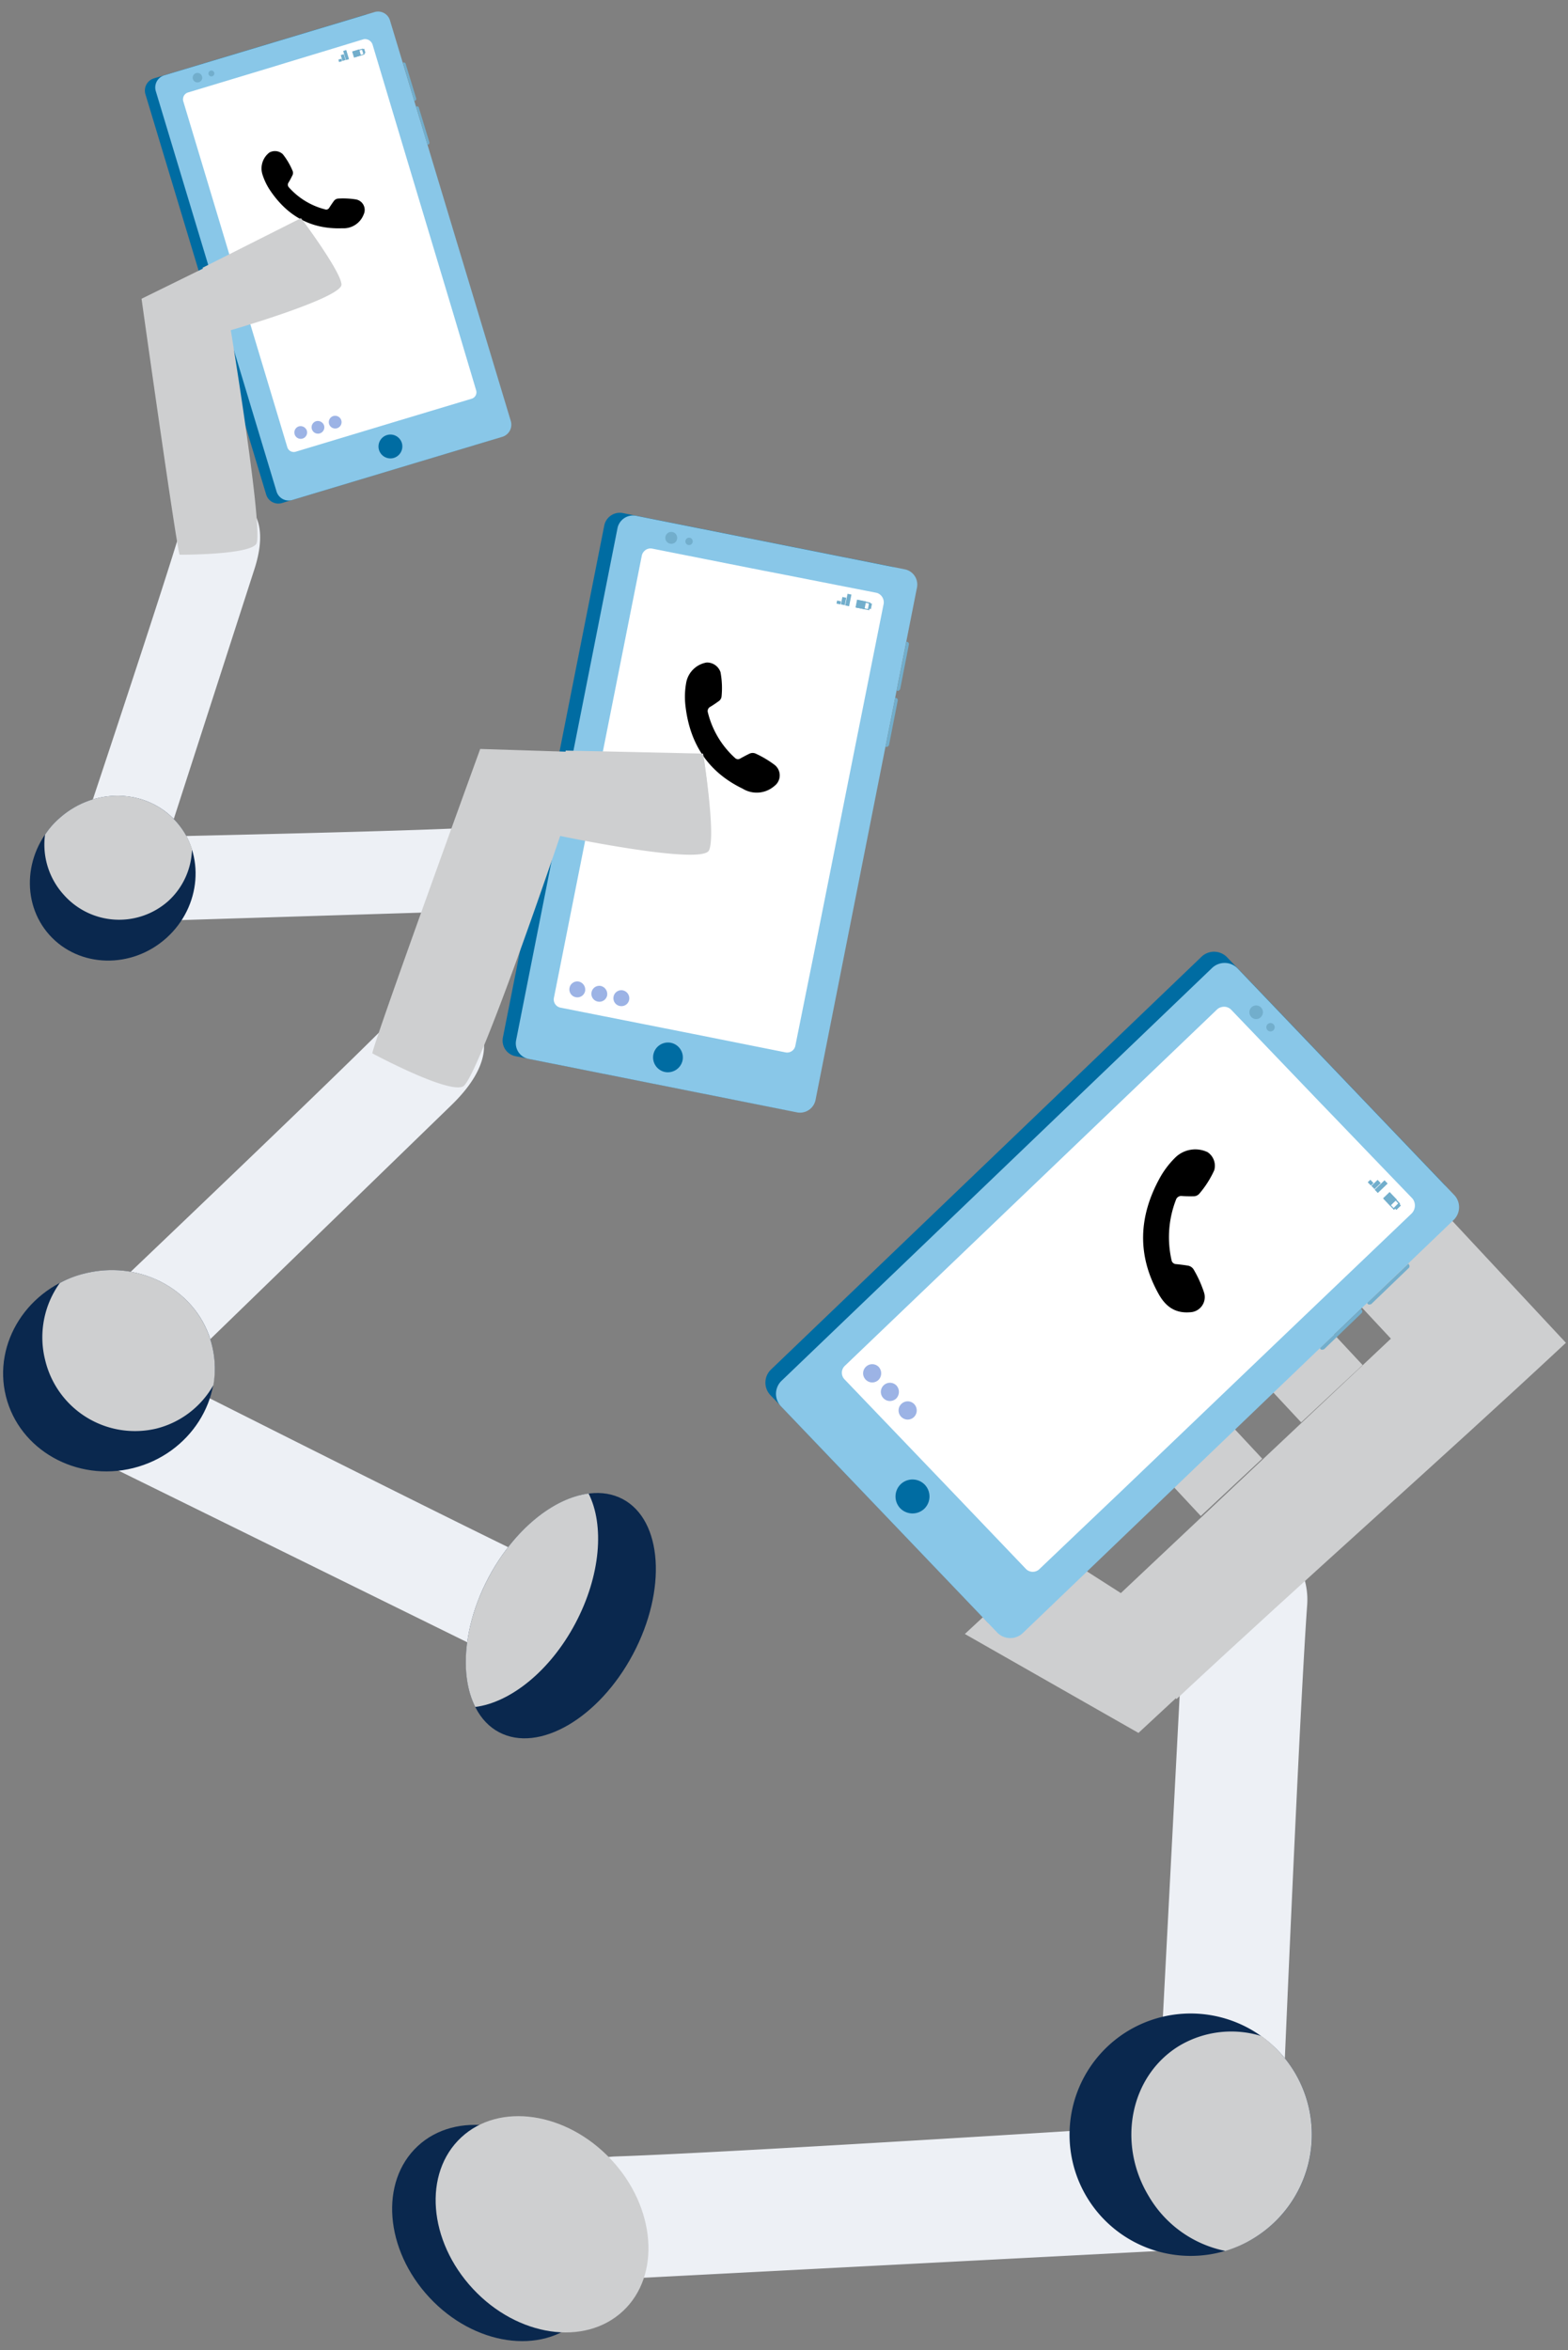 <svg width="257" height="385" viewBox="0 0 257 385" fill="none" xmlns="http://www.w3.org/2000/svg"><rect x="0" y="0" width="257" height="385" fill="#808080" stroke="none"/><g clip-path="url(#clip0)"><path d="M62.277 3.86l19.784 65.571a2.085 2.085 0 01-1.382 2.605l-34.446 10.37a2.081 2.081 0 01-2.605-1.383L23.839 15.445a2.083 2.083 0 011.383-2.605L59.618 2.5a2.054 2.054 0 012.66 1.36z" fill="#006CA2"/><path d="M63.932 3.386l19.784 65.571a2.083 2.083 0 01-1.382 2.605l-34.4 10.343a2.084 2.084 0 01-2.606-1.382L25.539 14.945a2.083 2.083 0 011.383-2.605L61.318 2a2.035 2.035 0 012.614 1.386z" fill="#89C7E8"/><path d="M61.055 7.273l5.728 19.105 7.591 25.258 1.73 5.815 1.932 6.475a1.1 1.1 0 01-.758 1.402l-11.963 3.593-16.83 5.074a1.102 1.102 0 01-1.402-.758L30.032 16.571a1.065 1.065 0 01-.01-.538 1.135 1.135 0 01.812-.89l14.213-4.29 1.79-.551 7.69-2.332L59.6 6.427a1.31 1.31 0 011.455.846z" fill="#fff"/><path d="M64.56 75.016a1.961 1.961 0 01-2.44-1.303 1.961 1.961 0 011.307-2.44 1.961 1.961 0 012.439 1.303 1.976 1.976 0 01-1.306 2.44z" fill="#006CA2"/><path d="M32.581 13.47a.778.778 0 01-.967-.525.778.778 0 01.527-.967.778.778 0 01.966.526.754.754 0 01-.526.967zM34.79 12.497a.48.48 0 11-.288-.918.481.481 0 01.603.315.481.481 0 01-.315.603zM68.01 16.513l-.112.004-1.872-6.268.112-.005a.286.286 0 01.338.166l1.747 5.74c-.01.184-.092.353-.212.363zM70.172 23.7l-.113.005-1.872-6.269.113-.005a.286.286 0 01.337.167l1.747 5.74c-.01.183-.092.352-.212.362zM56.25 8.344l.452 1.499.5-.151-.452-1.499-.5.151zM55.85 9.03l.285.95.5-.151-.286-.95-.5.151zM55.46 9.766l.12.4.5-.15-.12-.4-.5.15zM57.719 8.433l.301 1 1.149-.347-.301-1-1.15.347z" fill="#72AECC"/><path d="M59.332 8.148l.229.711-1.451.417-.23-.711 1.448-.415.004-.002zm.127-.189l-1.699.494.315.963 1.7-.5-.315-.963v.006z" fill="#72AECC"/><path d="M59.393 8.07l.21.699.3-.09-.21-.7-.3.09z" fill="#72AECC"/><path d="M50.29 70.543a1.044 1.044 0 11-1.304-.693 1.089 1.089 0 011.304.693zM53.114 69.695a1.044 1.044 0 11-1.304-.693 1.09 1.09 0 011.304.693zM55.938 68.849a1.045 1.045 0 11-1.304-.693 1.062 1.062 0 011.304.692z" fill="#9CB3E5"/><path d="M42.99 28.493a3.286 3.286 0 011.159-3.502 1.88 1.88 0 012.2.268 11.304 11.304 0 011.618 2.756.873.873 0 01-.062.756c-.184.376-.38.75-.595 1.11a.631.631 0 00.058.83 11.864 11.864 0 005.93 3.593.55.55 0 00.666-.268c.238-.363.477-.726.734-1.075a.966.966 0 01.767-.431c.953-.055 1.91-.01 2.853.137a1.745 1.745 0 011.285 2.475 3.523 3.523 0 01-3.509 2.253c-5.095.195-8.946-1.989-11.773-6.134a10.22 10.22 0 01-1.332-2.768z" fill="#000"/><path fill-rule="evenodd" clip-rule="evenodd" d="M73.228 149.379l-61.03 1.898s-5.967-2.835-4.964-8.055a7.085 7.085 0 015.603-5.882s48.801-.987 62.73-1.666c8.886-.465 12.964 13.201-2.34 13.705h.001z" fill="#EDF0F5"/><path fill-rule="evenodd" clip-rule="evenodd" d="M41.688 93.277l-18.955 58.7s-4.787 5.018-9.469 2.883a6.161 6.161 0 01-3.783-6.695s15.686-46.8 19.771-60.23c2.594-8.6 17.202-9.353 12.436 5.346v-.004z" fill="#EDF0F5"/><path fill-rule="evenodd" clip-rule="evenodd" d="M9.678 134.096c-5.706 5.138-6.406 13.708-1.56 19.09 4.846 5.381 13.464 5.606 19.17.468 5.707-5.138 6.385-13.73 1.538-19.114-4.848-5.383-13.443-5.581-19.148-.444z" fill="#0A284E"/><path fill-rule="evenodd" clip-rule="evenodd" d="M7.381 136.737a13.41 13.41 0 012.297-2.641c5.735-5.164 14.302-4.938 19.148.444a12.698 12.698 0 012.642 4.546 11.922 11.922 0 01-3.93 8.564 12.117 12.117 0 01-17.086-1.063 12.229 12.229 0 01-3.071-9.85zM29.461 90.875s11.184.057 12.527-1.741c1.315-1.778-4.16-35.037-4.16-35.037S56.115 48.8 55.97 46.592c-.144-2.207-6.441-10.58-6.441-10.58L23.198 48.944s5.982 42.538 6.263 41.932z" fill="#CECFD0"/><path fill-rule="evenodd" clip-rule="evenodd" d="M37.352 53.467c.177-.053 18.04-5.628 17.969-7.746-.072-2.118-5.994-9.978-5.994-9.978l-16.12 8.122a91.875 91.875 0 004.146 9.603z" fill="#CECFD0"/><path d="M148.182 95.863l-16.611 83.857a2.598 2.598 0 01-3.055 2.063l-44.029-8.754a2.605 2.605 0 01-2.061-3.056l16.61-83.855a2.6 2.6 0 013.055-2.062l43.963 8.754a2.562 2.562 0 012.128 2.02c.07.34.07.692 0 1.033z" fill="#006CA2"/><path d="M150.284 96.31l-16.609 83.858a2.59 2.59 0 01-1.099 1.667 2.588 2.588 0 01-1.958.395l-43.964-8.756a2.585 2.585 0 01-1.666-1.099 2.597 2.597 0 01-.395-1.956l16.609-83.856a2.603 2.603 0 012.038-2.06 2.603 2.603 0 011.018-.002l43.963 8.754a2.542 2.542 0 012.063 3.056z" fill="#89C7E8"/><path d="M144.836 98.915l-4.877 24.408-6.43 32.285-1.5 7.415-1.664 8.268a1.378 1.378 0 01-.59.909 1.374 1.374 0 01-1.066.197l-15.289-3.053-21.522-4.26a1.374 1.374 0 01-1.115-1.108 1.367 1.367 0 01.014-.553l14.404-72.438c.05-.221.155-.425.305-.594a1.419 1.419 0 011.416-.51l18.175 3.6 2.296.44 9.842 1.936 6.495 1.272a1.633 1.633 0 011.106 1.786z" fill="#fff"/><path d="M109.013 175.624a2.445 2.445 0 01-1.925-2.865 2.446 2.446 0 012.863-1.925 2.45 2.45 0 011.927 2.863 2.47 2.47 0 01-2.865 1.927z" fill="#006CA2"/><path d="M109.825 89.063a.963.963 0 01-.616-.417.974.974 0 01-.141-.73.975.975 0 011.146-.757.969.969 0 01.758 1.145.938.938 0 01-.764.77.944.944 0 01-.383-.011zM112.829 89.284a.598.598 0 01-.48-.701.593.593 0 01.466-.478.596.596 0 01.712.464.594.594 0 01-.248.62.6.6 0 01-.45.095zM147.094 113.169l-.133-.06 1.609-8.006.133.06a.356.356 0 01.274.382l-1.437 7.348c-.123.2-.313.337-.446.276zM145.265 122.355l-.132-.06 1.609-8.006.132.06a.358.358 0 01.274.382l-1.437 7.348c-.123.2-.313.337-.446.276zM138.913 97.277l-.38 1.917.638.126.381-1.916-.639-.127zM138.068 97.799l-.241 1.214.638.127.242-1.214-.639-.127zM137.208 98.382l-.102.511.639.127.101-.51-.638-.128zM140.478 98.236l-.253 1.278 1.469.292.254-1.278-1.47-.292z" fill="#72AECC"/><path d="M142.422 98.867l-.167.918-1.835-.392.164-.913 1.838.387zm.256-.14l-2.166-.445-.218 1.247 2.167.445.217-1.246z" fill="#72AECC"/><path d="M142.537 98.816l-.178.895.383.076.178-.895-.383-.076z" fill="#72AECC"/><path d="M95.906 162.333a1.297 1.297 0 01-1.019 1.033 1.288 1.288 0 01-.51-.001 1.288 1.288 0 01-.835-.55 1.289 1.289 0 01-.194-.98 1.289 1.289 0 01.549-.834 1.298 1.298 0 01.978-.195 1.36 1.36 0 011.03 1.527zM99.515 163.054a1.288 1.288 0 01-.549.836 1.3 1.3 0 01-.98.195 1.306 1.306 0 01-.835-.549 1.304 1.304 0 01-.194-.98 1.289 1.289 0 01.549-.834 1.298 1.298 0 01.978-.195 1.36 1.36 0 011.031 1.527zM103.124 163.775a1.29 1.29 0 01-1.529 1.031 1.289 1.289 0 01-1.03-1.02 1.288 1.288 0 01.001-.51 1.282 1.282 0 01.549-.833 1.276 1.276 0 01.978-.195 1.326 1.326 0 011.031 1.527z" fill="#9CB3E5"/><path d="M112.494 111.714a4.104 4.104 0 013.33-3.18 2.345 2.345 0 012.269 1.58c.246 1.315.304 2.659.172 3.991a1.087 1.087 0 01-.511.796 18.54 18.54 0 01-1.305.874.786.786 0 00-.424.948 14.808 14.808 0 004.43 7.434.687.687 0 00.891.096c.475-.261.951-.521 1.439-.755a1.21 1.21 0 011.097-.027 16.836 16.836 0 013.064 1.824 2.177 2.177 0 01-.033 3.48 4.402 4.402 0 01-5.189.428c-5.733-2.772-8.695-7.437-9.385-13.657a12.796 12.796 0 01.155-3.832z" fill="#000"/><path fill-rule="evenodd" clip-rule="evenodd" d="M81.75 271.584l-68.396-33.646s-4.915-6.614-.756-11.791a8.845 8.845 0 019.615-3.203s54.385 27.491 70.14 34.898c10.071 4.698 6.56 22.146-10.605 13.74l.002.002z" fill="#EDF0F5"/><path fill-rule="evenodd" clip-rule="evenodd" d="M73.989 181.047l-55.27 53.614s-8.217 2.728-12.127-2.365a7.69 7.69 0 01-.252-9.596s44.702-42.414 57.068-54.824c7.892-7.957 24.439-.242 10.578 13.173l.003-.002z" fill="#EDF0F5"/><path fill-rule="evenodd" clip-rule="evenodd" d="M81.789 283.779c-6.511-3.458-7.28-14.868-1.705-25.362 5.595-10.534 15.476-16.283 21.988-12.825 6.511 3.458 7.275 14.863 1.681 25.396-5.574 10.494-15.455 16.245-21.963 12.788l-.001.003z" fill="#0A284E"/><path fill-rule="evenodd" clip-rule="evenodd" d="M96.469 244.676c-5.74.734-12.214 5.888-16.386 13.742-4.149 7.812-4.795 16.062-2.187 21.224 5.742-.731 12.251-5.868 16.4-13.68 4.171-7.852 4.782-16.121 2.175-21.29l-.002.004z" fill="#CECFD0"/><path fill-rule="evenodd" clip-rule="evenodd" d="M13.883 208.624C4.577 210.944-1.218 219.98.97 228.754c2.188 8.773 11.558 14.074 20.864 11.754 9.306-2.321 15.09-11.397 12.903-20.172-2.188-8.776-11.556-14.03-20.853-11.712z" fill="#0A284E"/><path fill-rule="evenodd" clip-rule="evenodd" d="M9.8 210.189a16.754 16.754 0 014.08-1.564c9.343-2.33 18.664 2.937 20.852 11.711.54 2.145.625 4.38.25 6.56a14.876 14.876 0 01-9.352 7.138 15.136 15.136 0 01-18.219-11.186 15.263 15.263 0 012.39-12.659zM61.05 172.575s12.293 6.614 14.824 5.419c2.49-1.189 15.94-41.048 15.94-41.048s23.259 4.877 24.399 2.358c1.14-2.52-.907-15.433-.907-15.433l-36.597-1.176s-18.325 50.387-17.66 49.877v.003z" fill="#CECFD0"/><path fill-rule="evenodd" clip-rule="evenodd" d="M91.66 135.973c.225.046 23.178 4.366 24.34 1.987 1.162-2.379-.76-14.503-.76-14.503l-22.523-.494c-.554 4.811-1.196 10.753-1.056 13.01z" fill="#CECFD0"/><path fill-rule="evenodd" clip-rule="evenodd" d="M194.028 264.77l-4.654 89.149s3.961 9.044 11.665 8.226a9.612 9.612 0 008.815-7.545s2.948-71.366 4.395-91.681c.908-12.973-19.018-20.54-20.221 1.851z" fill="#EDF0F5"/><path fill-rule="evenodd" clip-rule="evenodd" d="M104.787 373.188l89.159-4.633s8.548-4.924 6.956-12.518a9.717 9.717 0 00-8.414-8s-71.278 4.557-91.633 5.246c-12.984.461-18.472 21.089 3.932 19.909v-.004z" fill="#EDF0F5"/><path fill-rule="evenodd" clip-rule="evenodd" d="M94.978 380.031c-6.267 5.844-17.284 4.199-24.584-3.629-7.331-7.862-8.205-18.968-1.937-24.812 6.233-5.813 17.287-4.2 24.618 3.662 7.297 7.825 8.137 18.966 1.903 24.779z" fill="#0A284E"/><path fill-rule="evenodd" clip-rule="evenodd" d="M102.109 378.606c-6.267 5.844-17.284 4.199-24.584-3.629-7.331-7.862-8.205-18.968-1.937-24.812 6.233-5.813 17.286-4.2 24.618 3.662 7.297 7.825 8.137 18.966 1.903 24.779z" fill="#CECFD0"/><path fill-rule="evenodd" clip-rule="evenodd" d="M184.858 332.728a19.868 19.868 0 00-4.336 30.406 19.866 19.866 0 0034.488-12.569 19.871 19.871 0 00-2.87-11.171 19.902 19.902 0 00-27.282-6.666z" fill="#0A284E"/><path fill-rule="evenodd" clip-rule="evenodd" d="M200.843 368.759a19.2 19.2 0 004.593-2.048 19.893 19.893 0 006.704-27.316 20.309 20.309 0 00-5.367-5.832 16.715 16.715 0 00-13.448 1.566c-8.095 4.902-10.302 15.972-5.032 24.675a18.868 18.868 0 0012.55 8.955z" fill="#CECFD0"/><path d="M214.921 214.604l-10.072 9.392 8.413 9.022 10.072-9.392-8.413-9.022zM198.471 229.943l-10.072 9.393 8.413 9.022 10.072-9.393-8.413-9.022z" fill="#CECFD0"/><path fill-rule="evenodd" clip-rule="evenodd" d="M172.85 254.041l-14.709 13.645 28.456 16.208 13.44-12.465-27.187-17.388z" fill="#CECFD0"/><path fill-rule="evenodd" clip-rule="evenodd" d="M227.971 219.302l-44.286 41.707 9.136 17.352c21.592-20.136 42.892-38.846 63.836-58.377l-22.028-23.623-15.004 13.991 8.346 8.95z" fill="#CECFD0"/><path d="M236.53 198.112l-70.548 67.611a2.968 2.968 0 01-4.212-.074l-35.479-37.07a2.972 2.972 0 01.071-4.209l70.551-67.615a2.968 2.968 0 013.258-.591c.359.156.683.382.955.665l35.415 37.03a2.935 2.935 0 01-.011 4.253z" fill="#006CA2"/><path d="M238.203 199.909l-70.547 67.611a2.968 2.968 0 01-3.258.591 2.961 2.961 0 01-.955-.665l-35.417-37.03a2.977 2.977 0 01-.591-3.255c.156-.358.381-.683.663-.954l70.551-67.615a2.984 2.984 0 012.121-.839 2.968 2.968 0 012.091.913l35.416 37.03a2.916 2.916 0 01.869 2.122 2.908 2.908 0 01-.943 2.091z" fill="#89C7E8"/><path d="M231.398 198.772l-20.578 19.653-27.19 26.008-6.268 5.959-6.981 6.648a1.568 1.568 0 01-2.271-.056l-12.316-12.88-17.349-18.105a1.558 1.558 0 01-.46-1.147 1.554 1.554 0 01.516-1.124l60.996-58.372c.191-.175.424-.299.677-.359a1.618 1.618 0 011.649.451l14.659 15.292 1.855 1.92 7.946 8.264 5.247 5.45a1.864 1.864 0 01-.132 2.398z" fill="#fff"/><path d="M147.551 247.093a2.803 2.803 0 01.077-3.944 2.803 2.803 0 013.944.077 2.803 2.803 0 01-.077 3.944 2.818 2.818 0 01-3.944-.077z" fill="#006CA2"/><path d="M205.082 166.588a1.118 1.118 0 01-.303-.794 1.097 1.097 0 01.347-.775 1.11 1.11 0 011.569.043 1.11 1.11 0 01-.044 1.569 1.065 1.065 0 01-.794.319 1.081 1.081 0 01-.775-.362zM207.751 168.765a.697.697 0 01-.147-.224.697.697 0 01.005-.525.686.686 0 011.122-.212.686.686 0 01-.009.97.686.686 0 01-.971-.009zM224.162 213.6l-.085-.144 6.758-6.439.084.143a.406.406 0 01.009.538l-6.167 5.936c-.247.106-.513.111-.599-.034zM216.425 221.001l-.084-.144 6.757-6.439.085.143a.413.413 0 01.009.538l-6.168 5.936c-.246.106-.513.111-.599-.034zM226.926 193.357l-1.613 1.544.515.538 1.613-1.545-.515-.537zM225.793 193.29l-1.021.978.514.537 1.022-.977-.515-.538zM224.606 193.272l-.43.411.515.538.43-.412-.515-.537zM227.763 195.281l-1.075 1.029 1.184 1.236 1.074-1.029-1.183-1.236z" fill="#72AECC"/><path d="M229.168 197.146l-.755.753-1.463-1.572.755-.753 1.463 1.572zm.329.042l-1.731-1.84-1.023 1.023 1.733 1.841 1.021-1.024z" fill="#72AECC"/><path d="M229.308 197.175l-.752.72.308.322.753-.72-.309-.322z" fill="#72AECC"/><path d="M143.997 226.055a1.492 1.492 0 01-1.061.423 1.486 1.486 0 01-1.046-.46 1.477 1.477 0 01.037-2.107 1.473 1.473 0 011.061-.422 1.474 1.474 0 011.046.459 1.554 1.554 0 01-.037 2.107zM146.903 229.097a1.473 1.473 0 01-1.061.422 1.474 1.474 0 01-1.046-.459 1.486 1.486 0 01-.422-1.062c.003-.196.046-.389.125-.568a1.46 1.46 0 01.334-.477 1.492 1.492 0 011.061-.423 1.486 1.486 0 011.046.46 1.552 1.552 0 01-.037 2.107zM149.809 232.138a1.492 1.492 0 01-1.061.423 1.49 1.49 0 01-1.046-.46 1.473 1.473 0 01-.422-1.061 1.471 1.471 0 01.46-1.046c.14-.137.305-.245.488-.317a1.46 1.46 0 011.142.02c.179.079.341.192.476.334a1.514 1.514 0 01-.037 2.107z" fill="#9CB3E5"/><path d="M192.725 189.545a4.69 4.69 0 015.203-.793c.472.316.832.773 1.028 1.306.195.534.216 1.115.06 1.661a16.144 16.144 0 01-2.457 3.851 1.243 1.243 0 01-1.001.41c-.598.01-1.199.003-1.795-.038a.903.903 0 00-1.018.611 16.922 16.922 0 00-.73 9.867.783.783 0 00.772.674c.618.064 1.232.135 1.842.236a1.373 1.373 0 011.044.695 19.276 19.276 0 011.673 3.718 2.483 2.483 0 01-1.208 2.948c-.341.18-.72.279-1.105.288-2.45.199-3.997-.961-5.136-3.002-3.55-6.361-3.267-12.668.169-18.946a14.572 14.572 0 012.659-3.486z" fill="#000"/></g><defs><clipPath id="clip0"><path fill="#fff" d="M0 0h257v385H0z"/></clipPath></defs></svg>